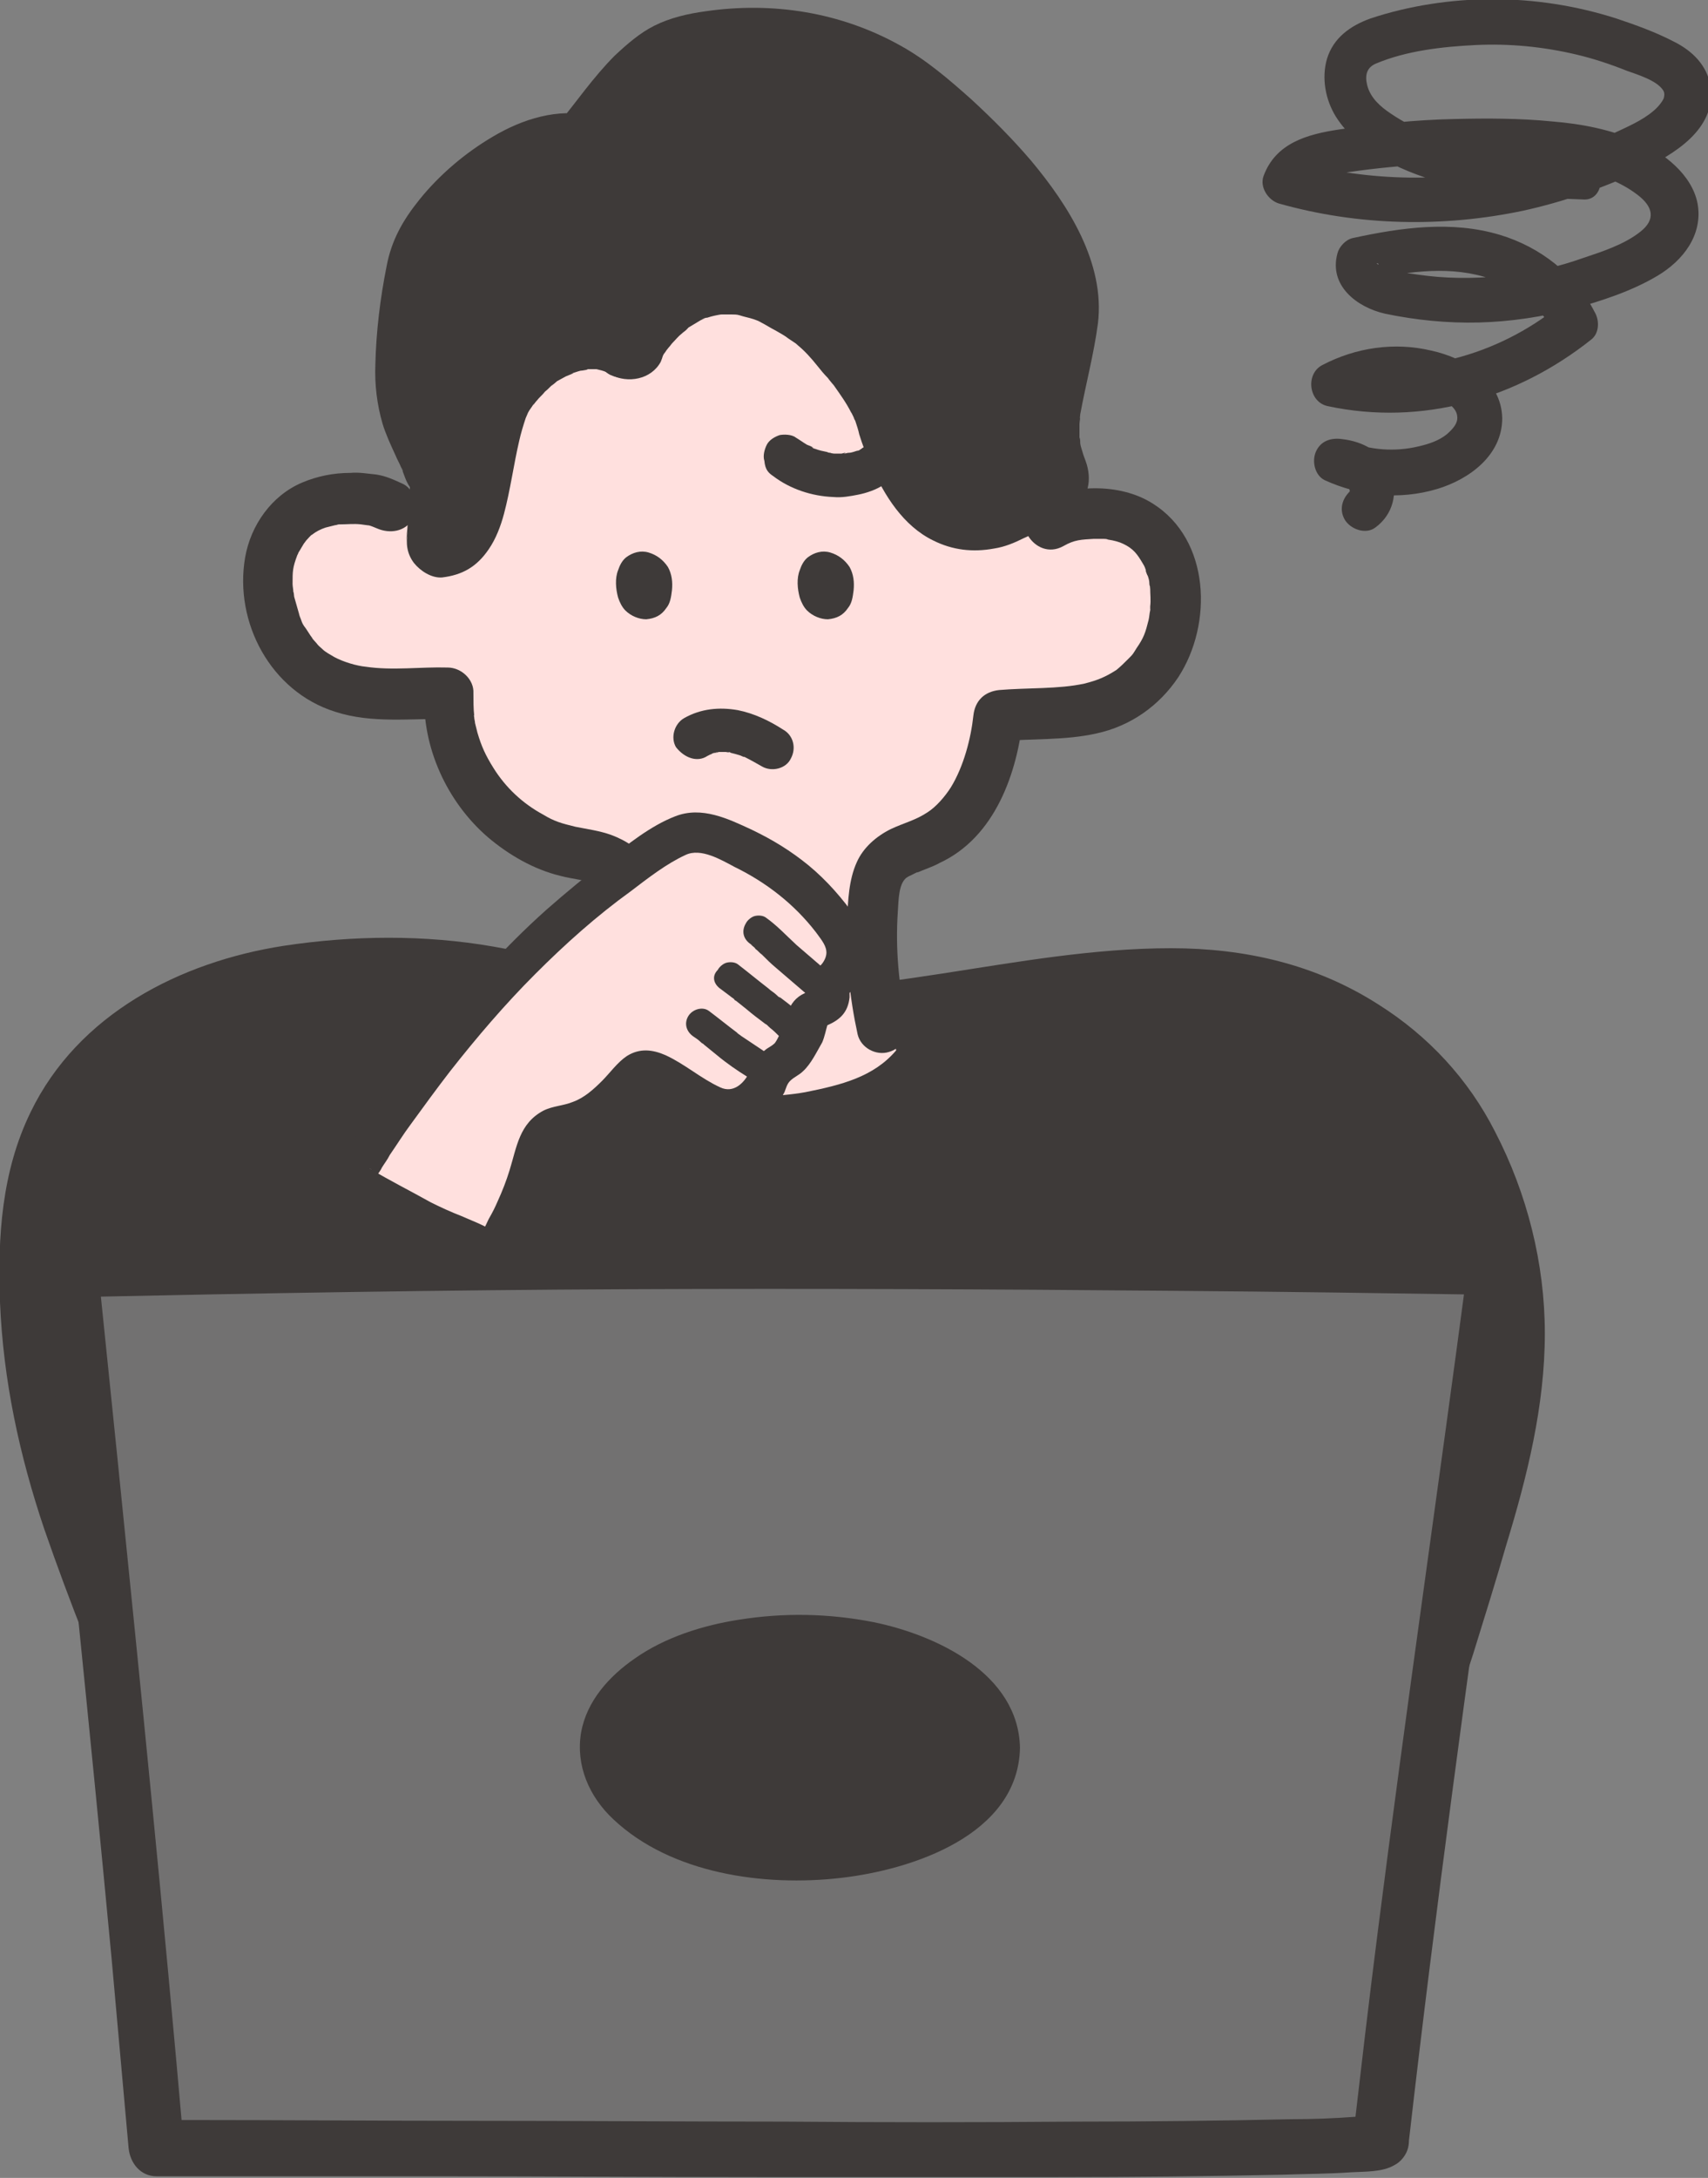 <?xml version="1.0" encoding="utf-8"?>
<!-- Generator: Adobe Illustrator 28.0.0, SVG Export Plug-In . SVG Version: 6.00 Build 0)  -->
<svg version="1.1" id="レイヤー_1" xmlns="http://www.w3.org/2000/svg" xmlns:xlink="http://www.w3.org/1999/xlink" x="0px"
	 y="0px" viewBox="0 0 212.5 270.8" style="enable-background:new 0 0 212.5 270.8;" xml:space="preserve">
<rect x="0" y="0" width="212.5" height="270.8" fill="#808080" stroke="none"/>
<style type="text/css">
	.st0{fill:#3E3A39;}
	.st1{fill:#FFE0DE;}
	.st2{fill:#FFEAE9;}
	.st3{fill:#727171;}
</style>
<g>
	<g>
		<g>
			<path class="st0" d="M157.8,229.2c5.8-2.4,11.7-4.9,15.5-9.2c4.8-5.4,6.2-10.3,8.2-17c5.8-19.1,12.1-34.5,5.3-54.1
				c-3.7-10.6-9.5-18.7-21-24.5c-11.1-5.5-23.3-4.5-35.4-3.1s-23.5,4.3-35.7,4.1c-12.5-0.2-22.2-3.6-34.7-5.7
				c-5-0.8-10.6-1.1-17.3-0.7C20.3,120.3,7,130.8,3.4,146.2c-1.4,6.1-1.2,11.4-1,17.5C3,178.8,9,193.1,14.6,207.6
				c2.5,6.6,6.5,13.8,13.6,18.4c11.6,7.4,27.2,10,41.7,10.4c26.3,0.8,51.4,2.1,76.4-3.7C149.8,231.9,154.1,230.7,157.8,229.2z"/>
			<g>
				<path class="st0" d="M158.4,231.4c4.1-1.7,8.2-3.4,11.9-5.8c3.5-2.4,6.4-5.6,8.6-9.2c2-3.4,3.2-7.1,4.4-10.8
					c1.4-4.5,2.8-9,4.1-13.5c2.6-8.5,4.8-17.3,4.8-26.3c0-8.7-2.2-17.4-6.2-25.1c-3.3-6.5-8.3-11.9-14.5-15.8c-7.8-5-16.6-7-25.8-7
					c-19.2,0-37.9,6.8-57.2,4.9c-9.2-0.9-18-3.5-27.1-5.1c-8.6-1.5-17.5-1.4-26.1-0.1c-12.9,2-25.6,8.5-31.5,20.7
					c-3.6,7.4-4.1,15.5-3.8,23.6c0.4,9.7,2.4,19,5.5,28.2c1.6,4.6,3.3,9.2,5.1,13.7c1.5,3.9,2.9,7.9,4.9,11.6
					c1.9,3.5,4.4,6.9,7.4,9.6c3.1,2.8,6.9,4.9,10.7,6.6c16.9,7.5,35.8,7.2,54,7.7c19.5,0.5,39.2,0.2,58.3-4.1
					C150.2,234.1,154.4,233,158.4,231.4c1.1-0.5,1.9-1.5,1.6-2.8c-0.3-1.1-1.6-2-2.8-1.6c-8.3,3.3-17.2,5-26,6.2
					c-9.2,1.2-18.5,1.6-27.8,1.7c-9.5,0.1-19.1-0.3-28.6-0.6c-8.6-0.3-17.1-0.7-25.6-2.5c-4-0.9-8-2-11.8-3.6
					c-3.6-1.4-7.2-3.3-10.2-5.7c-6.1-5-9.1-12.1-11.8-19.2c-3.3-8.7-6.7-17.4-8.8-26.5c-1-4.5-1.7-9-1.8-13.5
					c-0.2-4.5-0.4-9.1,0.3-13.6c0.9-5.8,3.1-11.2,7-15.6c3.8-4.4,8.9-7.6,14.4-9.6c7.3-2.6,15-3.4,22.7-3.4c8.6,0,16.8,2,25.2,3.8
					c9,1.9,18,3.2,27.2,2.6c9.4-0.6,18.5-2.6,27.8-3.8c8.6-1.1,17.7-2.1,26.3-0.4c7.6,1.5,14.8,5.3,20.1,10.8
					c4.8,4.9,7.8,11.2,9.7,17.6c2.5,8.4,2.6,17,1,25.6c-1.7,8.7-4.6,17.1-7.2,25.6c-2.2,7.2-4.8,14.3-11.3,18.7
					c-3.3,2.3-7.1,3.9-10.8,5.4c-1.1,0.5-1.9,1.5-1.6,2.8C155.9,230.8,157.3,231.8,158.4,231.4z"/>
			</g>
		</g>
	</g>
	<path class="st1" d="M125.2,56.9c-0.1-0.2-15.8-28.1-34.8-29c-19.7-0.9-33.8,27.5-36.6,33.4c-8.8,0.6-22,4.3-20.9,10.9
		C33.8,77,44.3,88,53.2,89c0.1,0,6.4,9.8,8.1,11.4c1.7,1.5,1.3,2.1,4.1,3.6c2.5,1.4,8.1,3.9,11.6,5.5c1.3,4.5,1.8,6.3,0.1,9.3
		c-1.7,3.1-3,4-4.9,8.8c3.3,4.3,11.3,8.4,16.6,8.7c3.3,0.2,8.1,0.1,11.4-0.5c4.5-0.9,8.5-1.9,11.3-5.2c-1.5-6.2-2.9-14.8-2.9-23.2
		c2.1-1.1,5.3-1.5,8.4-3.9c1.3-1,7.6-13.9,9.2-15c2.3-1.5,16.9-1.2,17.6-6.1c0.3-1.9,1.7-10.7,1.8-12.8
		C145.5,63.1,127.2,61.8,125.2,56.9z"/>
	<g>
		<g>
			<path class="st0" d="M132.3,67.9c1.4-0.8,2.2-0.8,3.8-0.9c0.4,0,0.7,0,1.1,0c0.2,0,0.5,0,0.7,0.1c-0.1,0-0.3-0.1,0,0
				c0.7,0.1,1.4,0.3,1.8,0.5c1.3,0.6,1.8,1.3,2.5,2.5c0.2,0.3,0.3,0.6,0.4,0.9c-0.2-0.4,0.1,0.5,0.2,0.6c0.1,0.3,0.2,0.6,0.2,1
				c0,0.2,0.1,0.3,0.1,0.5c-0.1-0.4,0,0,0,0.1c0,0.7,0.1,1.4,0,2.2c0,0.2,0,0.3,0,0.5c0-0.1,0.1-0.4,0,0c-0.1,0.4-0.1,0.8-0.2,1.2
				c-0.4,1.6-0.6,2.2-1.5,3.5c-0.5,0.8-0.4,0.7-1,1.3c-0.5,0.5-1,1-1.5,1.4c-1.4,0.9-2.4,1.3-4,1.7c-3.2,0.7-7.1,0.5-10.6,0.8
				c-1.8,0.2-3,1.3-3.2,3.2c-0.3,2.8-1.2,6.3-2.8,8.9c-0.7,1.1-1.8,2.4-2.9,3.1c-1.5,1-2.9,1.3-4.6,2.1c-1.8,0.9-3.4,2.3-4.2,4.1
				c-1,2.2-1.1,4.8-1.2,7.2c-0.2,4.8,0.3,9.6,1.3,14.2c0.4,1.7,2.3,2.7,3.9,2.2c1.7-0.5,2.6-2.2,2.2-3.9c-1-4.4-1.4-9-1.1-13.5
				c0.1-1.5,0.1-3.4,1-4.2c-0.3,0.2,0.4-0.3,0.5-0.3c0.2-0.1,0.4-0.2,0.6-0.3c0.4-0.2,0.4-0.2,0.3-0.1c0.9-0.4,1.9-0.7,2.8-1.2
				c6.9-3.2,9.7-11.2,10.4-18.3c-1.1,1.1-2.1,2.1-3.2,3.2c4.1-0.4,8.3-0.1,12.3-1c4.2-0.9,7.8-3.4,10.2-7c4.3-6.6,4-17.1-3.2-21.6
				c-4.1-2.6-10.3-2.4-14.5-0.1C125.4,64.4,128.7,69.9,132.3,67.9L132.3,67.9z"/>
		</g>
	</g>
	<g>
		<path class="st0" d="M102.8,70.3c0.7,0.2,1.3,0.7,1.6,1.3c0.3,0.6,0.2,1.2,0.2,1.8c0,1-0.5,1.9-1.6,2c-0.6,0-1.2-0.3-1.6-0.7
			c-0.8-1-0.8-4,0.7-4.5C102.3,70.2,102.6,70.2,102.8,70.3z"/>
		<g>
			<path class="st0" d="M102.4,71.8c0.1,0,0.2,0.1,0.3,0.1C102.5,71.9,102.4,71.8,102.4,71.8c0.1,0,0.3,0.2,0.5,0.3
				c-0.1-0.1-0.2-0.2-0.3-0.2c0.2,0.1,0.3,0.3,0.4,0.4c-0.1-0.1-0.2-0.2-0.2-0.3c0.1,0.2,0.2,0.3,0.3,0.5c-0.1-0.1-0.1-0.3-0.2-0.4
				c0.1,0.2,0.1,0.3,0.1,0.5c0-0.1,0-0.3-0.1-0.4c0.1,0.5,0,1.1,0,1.6c0-0.1,0-0.3,0.1-0.4c0,0.2-0.1,0.4-0.2,0.6
				c0.1-0.1,0.1-0.3,0.2-0.4c-0.1,0.2-0.2,0.3-0.3,0.4c0.1-0.1,0.2-0.2,0.2-0.3c-0.1,0.1-0.2,0.2-0.3,0.3c0.1-0.1,0.2-0.2,0.3-0.2
				c-0.1,0.1-0.2,0.1-0.3,0.2c0.1-0.1,0.3-0.1,0.4-0.2c-0.1,0.1-0.3,0.1-0.4,0.1c0.1,0,0.3,0,0.4-0.1c-0.2,0-0.3,0-0.5,0
				c0.1,0,0.3,0,0.4,0.1c-0.2,0-0.4-0.1-0.5-0.1c0.1,0.1,0.3,0.1,0.4,0.2c-0.1-0.1-0.3-0.1-0.4-0.2c0.1,0.1,0.2,0.2,0.3,0.2
				c-0.1-0.1-0.3-0.2-0.4-0.4c0.1,0.1,0.2,0.2,0.2,0.3c-0.1-0.1-0.2-0.3-0.3-0.4c0.1,0.1,0.1,0.3,0.2,0.4c-0.1-0.3-0.2-0.6-0.2-0.9
				c0,0.1,0,0.3,0.1,0.4c-0.1-0.4-0.1-0.8,0-1.2c0,0.1,0,0.3-0.1,0.4c0-0.3,0.1-0.6,0.2-0.9c-0.1,0.1-0.1,0.3-0.2,0.4
				c0.1-0.2,0.2-0.3,0.3-0.5c-0.1,0.1-0.2,0.2-0.2,0.3c0.1-0.1,0.2-0.2,0.3-0.3C102.6,71.7,102.5,71.8,102.4,71.8
				c0.1,0,0.2-0.1,0.3-0.1C102.6,71.7,102.4,71.8,102.4,71.8c0,0,0.1,0,0.2-0.1c-0.1,0-0.3,0-0.4,0.1c0.1,0,0.3,0,0.4,0
				c-0.1,0-0.3,0-0.4-0.1C102.2,71.8,102.3,71.8,102.4,71.8c0.8,0.2,1.8-0.3,2-1.1c0.2-0.8-0.3-1.7-1.1-2c-1-0.3-2,0-2.8,0.6
				c-0.5,0.4-0.8,1-1,1.6c-0.4,1-0.3,2.3,0,3.4c0.2,0.6,0.5,1.2,0.9,1.6c0.7,0.7,1.7,1.1,2.6,1.1c1.1-0.1,1.9-0.5,2.5-1.4
				c0.5-0.6,0.6-1.4,0.7-2.2c0.1-1,0-2-0.5-2.9c-0.6-0.9-1.4-1.5-2.4-1.8c-0.8-0.2-1.8,0.3-2,1.1C101.1,70.7,101.5,71.6,102.4,71.8z
				"/>
		</g>
	</g>
	<g>
		<path class="st0" d="M80.2,70.3c0.7,0.2,1.3,0.7,1.6,1.3c0.3,0.6,0.2,1.2,0.2,1.8c0,1-0.5,1.9-1.6,2c-0.6,0-1.2-0.3-1.6-0.7
			c-0.8-1-0.8-4,0.7-4.5C79.8,70.2,80,70.2,80.2,70.3z"/>
		<g>
			<path class="st0" d="M79.8,71.8c0.1,0,0.2,0.1,0.3,0.1C80,71.9,79.9,71.8,79.8,71.8c0.1,0,0.3,0.2,0.5,0.3
				C80.2,72,80.1,72,80,71.9c0.2,0.1,0.3,0.3,0.4,0.4c-0.1-0.1-0.2-0.2-0.2-0.3c0.1,0.1,0.2,0.3,0.3,0.4c-0.1-0.1-0.1-0.3-0.2-0.4
				c0.1,0.2,0.1,0.4,0.2,0.6c0-0.1,0-0.3-0.1-0.4c0.1,0.5,0,1.1,0,1.6c0-0.1,0-0.3,0.1-0.4c0,0.2-0.1,0.4-0.2,0.6
				c0.1-0.1,0.1-0.3,0.2-0.4c-0.1,0.2-0.2,0.3-0.3,0.4c0.1-0.1,0.2-0.2,0.2-0.3c-0.1,0.1-0.2,0.2-0.3,0.3c0.1-0.1,0.2-0.2,0.3-0.2
				c-0.1,0.1-0.2,0.1-0.3,0.2c0.1-0.1,0.3-0.1,0.4-0.2c-0.1,0.1-0.3,0.1-0.4,0.1c0.1,0,0.3,0,0.4-0.1c-0.2,0-0.3,0-0.5,0
				c0.1,0,0.3,0,0.4,0.1c-0.2,0-0.4-0.1-0.5-0.1c0.1,0.1,0.3,0.1,0.4,0.2c-0.1-0.1-0.3-0.1-0.4-0.2c0.1,0.1,0.2,0.2,0.3,0.2
				c-0.1-0.1-0.3-0.2-0.4-0.4c0.1,0.1,0.2,0.2,0.2,0.3c-0.1-0.1-0.2-0.3-0.3-0.4c0.1,0.1,0.1,0.3,0.2,0.4c-0.1-0.3-0.2-0.6-0.2-0.9
				c0,0.1,0,0.3,0.1,0.4c-0.1-0.4-0.1-0.8,0-1.2c0,0.1,0,0.3-0.1,0.4c0-0.3,0.1-0.6,0.2-0.9c-0.1,0.1-0.1,0.3-0.2,0.4
				c0.1-0.2,0.2-0.3,0.3-0.5c-0.1,0.1-0.2,0.2-0.2,0.3c0.1-0.1,0.2-0.2,0.3-0.3C80.1,71.7,80,71.8,79.8,71.8c0.1,0,0.2-0.1,0.3-0.1
				C80,71.7,79.9,71.8,79.8,71.8c0,0,0.1,0,0.2-0.1c-0.1,0-0.3,0-0.4,0.1c0.1,0,0.3,0,0.4,0c-0.1,0-0.3,0-0.4-0.1
				C79.7,71.8,79.7,71.8,79.8,71.8c0.8,0.2,1.8-0.3,2-1.1c0.2-0.8-0.3-1.7-1.1-2c-1-0.3-2,0-2.8,0.6c-0.5,0.4-0.8,1-1,1.6
				c-0.4,1-0.3,2.3,0,3.4c0.2,0.6,0.5,1.2,0.9,1.6c0.7,0.7,1.7,1.1,2.6,1.1c1.1-0.1,1.9-0.5,2.5-1.4c0.5-0.6,0.6-1.4,0.7-2.2
				c0.1-1,0-2-0.5-2.9c-0.6-0.9-1.4-1.5-2.4-1.8c-0.8-0.2-1.8,0.3-2,1.1C78.5,70.7,79,71.6,79.8,71.8z"/>
		</g>
	</g>
	<g>
		<g>
			<g>
				<path class="st0" d="M82.1,44.8c0.2-0.3,0.3-0.5,0.5-0.8c0.1-0.1,0.5-0.7,0.2-0.3c-0.4,0.5,0.4-0.5,0.4-0.5
					c0.2-0.2,0.3-0.4,0.5-0.6c0.4-0.4,0.7-0.8,1.1-1.1c0.2-0.2,0.4-0.3,0.6-0.5c0.7-0.7-0.4,0.2,0.3-0.3c0.5-0.3,1-0.6,1.5-0.9
					c0.2-0.1,1-0.4,0.1-0.1c0.2-0.1,0.5-0.2,0.7-0.2c0.6-0.2,1.1-0.3,1.7-0.4c-0.8,0.1-0.1,0,0.1,0c0.4,0,0.8,0,1.2,0
					c0.3,0,0.7,0,1,0.1c0.7,0-0.6-0.2,0,0c0.6,0.2,1.2,0.3,1.8,0.5c0.3,0.1,0.5,0.2,0.8,0.3c-0.7-0.2,0,0,0.1,0.1
					c0.6,0.3,1.2,0.7,1.8,1c0.5,0.3,1.1,0.6,1.6,1c0.3,0.2,0.6,0.4,0.9,0.6c0.1,0.1,0.6,0.5,0.1,0.1c1,0.8,1.8,1.7,2.6,2.7
					c0.4,0.5,0.8,1,1.3,1.5c0.2,0.3,0.5,0.6,0.7,0.9c-0.1-0.2-0.4-0.6,0.1,0.1c0.7,1,1.5,2.1,2.1,3.3c0-0.1,0.6,1.2,0.3,0.6
					c-0.2-0.5,0.1,0.3,0.2,0.4c0.2,0.6,0.4,1.2,0.5,1.7c0.4,1.3,0.9,2.6,1.5,3.9c1.6,3.7,4,7.5,7.7,9.3c2.4,1.2,4.9,1.5,7.6,1
					c1.3-0.2,2.5-0.7,3.7-1.3c0.5-0.2,1-0.5,1.5-0.8c0.4-0.2,1-0.4-0.3-0.1c-1.1,0.2-0.9,0.2,0.5,0c0.5-0.1,0.9-0.3,1.3-0.6
					c1.2-0.9,2.4-2.3,2.2-3.9c-0.2-2.9-2-4.4-4.8-4.8c-1.5-0.2-3.1,1-3.9,2.2c0,0,0,0.1-0.1,0.1c-1.2,2-0.5,5,1.6,6.2
					c2.2,1.1,4.9,0.5,6.2-1.6c0,0,0-0.1,0.1-0.1c-1.3,0.7-2.6,1.5-3.9,2.2c0.1,0,0.1,0,0.2,0c-1.1-0.4-2.1-0.9-3.2-1.3
					c0,0,0.1,0.1,0.1,0.1c-0.4-1.1-0.9-2.1-1.3-3.2c0,0.1,0,0.1,0,0.2c0.7-1.3,1.5-2.6,2.2-3.9c-0.1,0-0.1,0.1-0.2,0.1
					c0.8-0.2,1.5-0.4,2.3-0.6c-1.7,0.1-2.9,0.8-4.3,1.6c-0.1,0-0.5,0.3-0.6,0.3c0.6,0,0.6-0.2,0.1,0c-0.5,0.2-1,0.3-1.5,0.4
					c-0.5,0.1-0.1-0.2,0.4-0.1c-0.1,0-0.4,0-0.5,0c-0.2,0-0.4,0-0.6,0c-0.5,0.1,1,0.2,0.5,0.1c-0.3-0.1-0.7-0.2-1.1-0.3
					c-0.7-0.2,0.4,0.1,0.4,0.2c0-0.1-0.6-0.3-0.7-0.4c-0.2-0.1-0.3-0.3-0.5-0.3c-0.5-0.3,0.8,0.8,0.2,0.1c-0.3-0.3-0.5-0.5-0.8-0.8
					c-0.1-0.1-0.2-0.3-0.4-0.4c-0.7-0.7,0.4,0.6,0.1,0.1c-0.3-0.5-0.6-0.9-0.9-1.4c-0.5-0.8-0.9-1.7-1.3-2.5c-0.3-0.6,0.4,1,0-0.1
					c-0.1-0.2-0.2-0.5-0.3-0.7c-0.2-0.6-0.4-1.2-0.6-1.8c-0.9-2.8-2.1-5.4-3.8-7.8c-1.6-2.2-3.3-4.6-5.4-6.4c-4.3-3.9-10.1-7-16-6.7
					c-3.3,0.2-6.6,1.1-9.4,3.1c-2.7,1.9-4.8,4.3-6.6,7.1c-1.3,2-0.4,5.1,1.6,6.2C78.2,47.6,80.7,46.9,82.1,44.8L82.1,44.8z"/>
			</g>
		</g>
		<g>
			<g>
				<path class="st0" d="M80.5,38.7c-8.3-4.6-19,0.3-22.9,8.5c-1.7,3.6-2.3,7.6-3.1,11.5c-0.3,1.3-0.5,2.5-0.9,3.8
					c-0.4,1.2,0.3-0.5,0,0.2c-0.2,0.3-0.3,0.6-0.5,0.9c-0.4,0.6,0.8-0.8,0,0c0.7-0.5,0.8-0.6,0.4-0.4c0.5-0.3,1-0.4,1.5-0.4
					c1.4,1.9,2.9,3.8,4.3,5.7c0.3-1.9,0.4-3.8,0.5-5.6c0.1-1,0.1-2.1,0.2-3.1c0-0.7,0.4-3.1,0-0.7c0.4-2.3-0.6-5-3.1-5.5
					c-2.2-0.5-5.1,0.7-5.5,3.1c-0.3,1.9-0.4,3.8-0.5,5.6c-0.1,1-0.1,2.1-0.2,3.1c0,0.7-0.4,3.1,0,0.7c-0.2,1.5-0.1,2.7,0.8,3.9
					c0.8,1,2.2,1.9,3.5,1.8c2.5-0.3,4.3-1.3,5.8-3.5c0.9-1.3,1.5-2.9,1.9-4.4c0.8-3,1.2-6.1,1.9-9.1c0.2-0.9,0.5-1.9,0.8-2.8
					c0.2-0.5,0.2-0.5,0,0c0.1-0.2,0.2-0.5,0.3-0.7c0.2-0.4,0.5-0.7,0.7-1.1c0.2-0.3,0.1-0.2-0.1,0.2c0.2-0.2,0.3-0.4,0.5-0.6
					c0.3-0.4,0.7-0.7,1-1.1c0.4-0.3,0.7-0.7,1.1-1c-0.8,0.7,0.2-0.1,0.4-0.3c0.4-0.2,0.7-0.4,1.1-0.6c0.2-0.1,1.6-0.6,0.5-0.3
					c0.4-0.1,0.9-0.3,1.3-0.4c0.2,0,1.4-0.2,0.7-0.2c-0.7,0,0.6,0,0.8,0c0.2,0,0.5,0,0.7,0c-0.6-0.1-0.7-0.1-0.2,0
					c0.4,0.1,0.9,0.2,1.3,0.4c0.5,0.2,0.4,0.2-0.1,0c0.2,0.1,0.4,0.2,0.6,0.3c2.1,1.1,5,0.6,6.2-1.6C83.2,42.7,82.7,39.9,80.5,38.7
					L80.5,38.7z"/>
			</g>
		</g>
		<g>
			<g>
				<path class="st0" d="M134.9,56.9c0.3,0.8,0.1,0.2-0.1-0.3c-0.1-0.3-0.2-0.7-0.3-1c-0.1-0.3-0.1-0.6-0.2-1
					c-0.1-0.5,0.1,0.5,0.1,0.5c0-0.2,0-0.5-0.1-0.7c0-0.6,0-1.2,0-1.7c0-0.2,0.2-1.3,0-0.5c-0.1,0.8,0.1-0.5,0.1-0.7
					c0.7-3.8,1.7-7.5,2.2-11.3c0.9-7.5-3.7-14.7-8.3-20.2c-2.3-2.7-4.8-5.2-7.4-7.6c-2.8-2.5-5.7-5-9-6.8
					c-7.4-4.1-15.8-5.4-24.1-4.2c-2.2,0.3-4.4,0.8-6.4,1.8c-1.8,0.9-3.4,2.3-4.9,3.7c-2.7,2.7-4.8,5.8-7.2,8.7
					c1.5-0.4,2.9-0.8,4.4-1.2c-4.3-1-8.7,0.4-12.4,2.6c-3.4,2-6.6,4.7-9.1,7.8c-2.1,2.6-3.5,5.1-4.1,8.3c-0.8,4-1.3,8.1-1.4,12.2
					c-0.1,2.5,0.2,5,0.9,7.4c0.4,1.3,1,2.6,1.6,3.9c0.2,0.5,0.5,1,0.7,1.5c0.1,0.1,0.4,0.8,0.1,0.3c-0.1-0.3-0.1-0.3,0.1,0.2
					c0.1,0.3,0.2,0.5,0.3,0.8c0.8,2.2,3.1,3.9,5.5,3.1c2.2-0.7,4-3.2,3.1-5.5c-0.8-2.1-1.7-4.1-2.7-6c-0.3-0.6,0.3,0.8,0.1,0.2
					c-0.1-0.2-0.2-0.4-0.2-0.6c-0.2-0.4-0.3-0.9-0.4-1.3c-0.1-0.2-0.1-0.5-0.2-0.7c0-0.1-0.1-0.9-0.1-0.4c0.1,0.5,0-0.2,0-0.4
					c0-0.2,0-0.4,0-0.6c-0.1-1.7,0.1-3.3,0.2-5c0.1-0.9,0.2-1.8,0.3-2.7c0.1-1.2-0.1,0.5,0-0.3c0.1-0.5,0.2-1,0.2-1.6
					c0.2-1.4,0.5-2.7,0.8-4c0-0.2,0.1-0.4,0.2-0.5c0.2-0.8-0.5,1-0.2,0.4c0.3-0.6,0.6-1.1,1-1.7c0.2-0.3,0.9-1,0-0.1
					c0.2-0.3,0.5-0.6,0.7-0.8c0.5-0.6,1-1.2,1.6-1.7c0.6-0.6,1.2-1.2,1.8-1.7c0.3-0.3,0.7-0.6,1-0.8c0.6-0.5,0,0-0.1,0.1
					c0.3-0.2,0.5-0.4,0.8-0.6c0.8-0.6,1.6-1.1,2.5-1.5c0.4-0.2,0.8-0.4,1.3-0.6c0.2-0.1,0.8-0.3,0.2-0.1c-0.7,0.2,0.2-0.1,0.3-0.1
					c0.5-0.2,0.9-0.3,1.4-0.4c0.1,0,0.3-0.1,0.4-0.1c0.8-0.2,0.1,0.1-0.2,0c0.4,0.1,0.9-0.1,1.3-0.1c0.1,0,0.4,0.1,0.5,0
					c-0.4,0.1-1-0.2-0.2,0c1.5,0.3,3.3,0.1,4.4-1.2c2-2.3,3.8-4.9,5.9-7.2c0.6-0.6,1.1-1.2,1.7-1.8c0.3-0.2,0.5-0.5,0.8-0.7
					c0.1-0.1,0.3-0.2,0.4-0.3c0.4-0.4-0.7,0.4,0,0c0.3-0.2,0.5-0.4,0.8-0.5c0.2-0.1,1.2-0.5,0.6-0.3c-0.7,0.2,0.3-0.1,0.5-0.1
					c0.5-0.1,1-0.3,1.6-0.4c0.8-0.2,1.7-0.3,2.6-0.5c-0.8,0.1,0.1,0,0.4,0c0.5,0,1.1-0.1,1.6-0.1c1.8-0.1,3.6,0,5.3,0.2
					c0.5,0.1-0.2,0-0.2,0c0.3,0,0.5,0.1,0.8,0.1c0.4,0.1,0.8,0.1,1.2,0.2c0.9,0.2,1.8,0.4,2.7,0.7c0.9,0.3,1.8,0.6,2.6,0.9
					c0.8,0.3-0.4-0.2,0.4,0.2c0.5,0.2,1,0.4,1.4,0.7c1.6,0.8,3.1,1.8,4.6,2.8c0.4,0.3-0.1,0-0.1-0.1c0.2,0.1,0.3,0.3,0.5,0.4
					c0.3,0.2,0.6,0.5,0.9,0.7c0.6,0.5,1.2,1,1.8,1.5c2.5,2.2,4.8,4.5,7,7c0.6,0.7,1.1,1.4,1.7,2c-0.5-0.6,0,0,0.2,0.3
					c0.3,0.4,0.6,0.8,0.9,1.2c0.9,1.3,1.8,2.7,2.5,4.2c0.1,0.1,0.5,1.1,0.3,0.6c-0.2-0.5,0.2,0.6,0.3,0.7c0.3,0.7,0.5,1.5,0.6,2.2
					c0,0.2,0.3,0.7,0.2,1c0.1-0.4-0.1-0.8,0-0.2c0,0.2,0,0.3,0,0.5c0,0.4,0,0.7,0,1.1c0,0.2,0,0.3,0,0.5c0,0.2-0.2,0.8,0,0.2
					c0.2-0.6,0,0,0,0.2c-0.1,0.4-0.1,0.8-0.2,1.1c-0.1,0.5-0.2,1-0.3,1.5c-0.2,1-0.4,2-0.6,3c-0.3,1.5-0.7,3.1-0.9,4.7
					c-0.6,4-0.2,7.5,1.4,11.2c0.9,2.2,4.3,2.8,6.2,1.6C135.6,61.6,135.9,59.2,134.9,56.9L134.9,56.9z"/>
			</g>
		</g>
		<path class="st0" d="M66.5,21.2c0,0-14.5,9.2-15,9.6c-0.4,0.5-1.4,21.7-0.8,23.7s4.1,11.1,4.1,11.1L63.8,46l12.1-2.1l16.4-8
			l11.6,7.6L118.4,60l9.2,4l4.9-24l-10-17.1L107,10.4c0,0-17.6-2.7-18.4-2.6S66.5,21.2,66.5,21.2z"/>
	</g>
	<g>
		<g>
			<path class="st0" d="M80.4,124.9c1.3-3.7,2.1-7.8,1.8-11.7c-0.2-2-0.4-4.2-1.5-5.9c-1.1-1.7-2.8-2.8-4.7-3.5
				c-1.4-0.5-2.9-0.7-4.4-1c-1.7-0.4-2.7-0.7-4-1.5c-2.6-1.4-4.7-3.4-6.2-5.8c-1-1.6-1.5-2.7-2-4.4c-0.1-0.4-0.2-0.8-0.3-1.2
				c0-0.2-0.1-0.5-0.1-0.7c0-0.1-0.1-0.5,0-0.2c-0.1-0.9-0.1-1.9-0.1-2.8c0.1-1.7-1.5-3.2-3.2-3.2c-3.4-0.1-6.8,0.4-10.2-0.1
				c-1.1-0.1-2.8-0.6-3.9-1.2c-0.5-0.3-1.1-0.6-1.5-1c-0.2-0.2-0.5-0.4-0.7-0.7c-0.1-0.1-0.8-0.9-0.5-0.6c-0.4-0.5-0.7-1.1-1.1-1.6
				c-0.2-0.3-0.3-0.6-0.4-0.9c0,0-0.2-0.5-0.1-0.2c0.1,0.2-0.1-0.3-0.1-0.4c-0.2-0.7-0.4-1.4-0.6-2.1c0-0.1-0.1-0.9-0.1-0.5
				c0-0.4-0.1-0.8-0.1-1.1c0-1.6,0-2,0.6-3.6c0.1-0.3,0-0.1,0,0c0.1-0.1,0.1-0.3,0.2-0.4c0.2-0.3,0.4-0.7,0.6-1c0.3-0.4,0,0,0.3-0.4
				c0.2-0.2,0.6-0.7,0.7-0.7c0.5-0.4,1.1-0.7,1.7-0.9c0.4-0.1,0.8-0.2,1.2-0.3c0.2,0,0.3-0.1,0.5-0.1c-0.3,0,0.1,0,0.2,0
				c0.8,0,1.6-0.1,2.5,0c0.1,0,1.3,0.2,0.9,0.1c0.4,0.1,0.6,0.2,1.1,0.4c1.6,0.7,3.5,0.4,4.4-1.1c0.8-1.4,0.4-3.6-1.1-4.4
				c-1.1-0.5-2.1-1-3.4-1.2c-1.1-0.1-2.1-0.3-3.2-0.2c-2.1,0-4.1,0.4-6,1.2c-3.8,1.6-6.4,5.3-7.1,9.3c-1.4,8.1,3.2,16.7,11.2,19.2
				c4.6,1.5,9.5,0.8,14.3,0.9c-1.1-1.1-2.1-2.1-3.2-3.2c-0.3,6.7,2.8,13.5,7.9,17.9c2.6,2.2,5.7,4,9,4.8c1.5,0.4,3,0.5,4.5,1
				c0.2,0.1,0.3,0.1,0.5,0.2c-0.4-0.2,0.1,0.1,0.2,0.1c0.1,0.1,0.7,0.5,0.4,0.2c0.4,0.3,0.5,0.7,0.7,1.5c0.8,3.6,0,7.9-1.3,11.5
				c-0.6,1.6,0.7,3.5,2.2,3.9C78.2,127.6,79.8,126.5,80.4,124.9L80.4,124.9z"/>
		</g>
	</g>
	<g>
		<g>
			<path class="st0" d="M96.2,59.2c2.1,1.6,4.8,2.5,7.5,2.6c1,0.1,2.1-0.1,3.1-0.3c1-0.2,2.2-0.6,3.1-1.2c1.1-0.8,1.8-2.4,1-3.6
				c-0.7-1.1-2.4-1.8-3.6-1c-0.1,0.1-0.3,0.2-0.4,0.3c-0.1,0-0.5,0.2-0.1,0c0.4-0.2,0.1,0,0,0c-0.4,0.1-0.8,0.3-1.2,0.3
				c-0.2,0-0.4,0.1-0.6,0.1c-0.1,0-0.2,0-0.3,0c0.8-0.2,0.5-0.1,0.3,0c-0.4,0-0.8,0-1.2,0c-0.2,0-0.5-0.1-0.7-0.1
				c0.1,0,0.5,0.1,0.2,0c-0.1,0-0.2,0-0.4-0.1c-0.5-0.1-1-0.2-1.5-0.4c-0.1,0-0.3-0.1-0.4-0.2c0.1,0,0.4,0.2,0.1,0
				c-0.2-0.1-0.4-0.2-0.7-0.3c-0.5-0.3-0.9-0.6-1.4-0.9c-0.5-0.4-1.5-0.4-2-0.3c-0.6,0.2-1.3,0.6-1.6,1.2c-0.3,0.6-0.5,1.4-0.3,2
				C95.2,58.4,95.6,58.8,96.2,59.2L96.2,59.2z"/>
		</g>
	</g>
	<g>
		<g>
			<path class="st0" d="M88,94c0.2-0.1,0.4-0.2,0.6-0.3c-0.4,0.2-0.5,0.2-0.2,0.1c0.1,0,0.2-0.1,0.2-0.1c0.2-0.1,0.4-0.1,0.5-0.1
				c0.1,0,0.2,0,0.3-0.1c-0.4,0.1-0.5,0.1-0.2,0c0.4,0,0.7,0,1.1,0c0.1,0,0.3,0.1,0.5,0c-0.4-0.1-0.5-0.1-0.2,0c0.1,0,0.2,0,0.3,0.1
				c0.4,0.1,0.8,0.2,1.1,0.3c0.1,0,0.6,0.3,0.6,0.2c-0.1,0-0.2-0.1-0.3-0.1c0.1,0,0.2,0.1,0.3,0.1c0.8,0.4,1.5,0.8,2.2,1.2
				c1.2,0.7,3,0.3,3.6-1c0.7-1.3,0.3-2.9-1-3.6c-1.7-1.1-3.6-2-5.6-2.4c-2.3-0.4-4.6-0.2-6.7,1c-1.2,0.7-1.7,2.4-1,3.6
				C85.2,94.3,86.8,94.8,88,94L88,94z"/>
		</g>
	</g>
	<path class="st2" d="M127.4,197.2"/>
	<g>
		<path class="st1" d="M44.7,147.5c-0.3-0.2-0.6-0.4-0.7-0.8c-0.1-0.4,0.1-0.8,0.4-1.2c3.6-5.6,7.5-11,11.7-16.2
			c0.3-0.3,0.6-0.7,0.9-1c7.2-9.1,15.9-17.1,25.6-23.3c1.1-0.7,2.3-1.4,3.6-1.5c1.1-0.1,2.2,0.3,3.2,0.7c6.5,2.5,11.5,6.1,15.3,11.9
			c1.1,1.7,0.7,4.6-0.8,5.6c-1.6,1.1,0,3-1.8,3.6c-0.4,0.1-1.2,0.4-1.4,0.8c-0.1,0.2-0.4,1.2-0.4,1.4c0,1.1-0.9,1.7-1.3,2.8
			c-0.2,0.6-0.8,1.2-1.3,1.6c-0.7,0.5-1.8,1.1-2,1.9c-0.4,1.1-1,2.1-1.9,2.8c0,0-0.7,0.5-0.7,0.5c-1.3,1-2.9,1.1-4.3,0.4
			c-2.5-1.2-4.5-2.9-7-4.1c-0.5-0.2-1-0.5-1.5-0.4c-0.6,0.1-1,0.5-1.4,0.9c-1.5,1.6-3,3.2-4.8,4.4c-1.1,0.7-2.4,1.3-3.7,1.5
			c-1.8,0.2-3.2,1.6-3.6,3.4c-0.8,3.9-2.3,7.6-4.3,11c-0.2,0.4-0.5,0.8-1,1c-0.4,0.1-0.8,0-1.2-0.2c-5.3-2-10.5-4.4-15.4-7.2
			C44.9,147.6,44.8,147.5,44.7,147.5z"/>
		<g>
			<path class="st0" d="M46,145.3c0.1,0,0.1,0.1,0.2,0.1c0.1,0.4,0.2,0.8,0.3,1.3c0,0,0.9-1.2,1-1.5c0.3-0.5,0.7-1,1-1.6
				c0.9-1.3,1.7-2.6,2.6-3.8c1.6-2.2,3.2-4.4,4.9-6.6c3.3-4.2,6.8-8.3,10.6-12.1c3.7-3.7,7.6-7.2,11.9-10.3c2.1-1.6,4.4-3.4,6.8-4.5
				c1.9-0.9,4.4,0.6,6.1,1.5c3.9,1.9,7.4,4.6,10.1,8.1c0.5,0.7,1.2,1.5,1.3,2.3c0.1,0.6-0.2,1.2-0.5,1.6c-0.9,1-1.5,1.8-1.7,3.2
				c0,0.3-0.2,0.8-0.1,1c-0.2-0.5,1.3-0.9,0.7-1c-0.3-0.1-0.9,0.4-1.1,0.5c-1.1,0.5-1.7,1.3-2.1,2.4c-0.2,0.5-0.1,1.2-0.3,1.6
				c-0.1,0.2-0.5,0.6-0.6,0.9c-0.2,0.4-0.4,0.9-0.7,1.3c-0.3,0.3-0.7,0.5-1,0.7c-1.2,0.9-1.6,1.7-2.2,3c-0.6,1.2-1.9,2.6-3.6,1.8
				c-2.4-1.1-4.4-2.9-6.8-4c-1.6-0.7-3.2-0.9-4.8,0.1c-1.2,0.8-2.1,2.1-3.1,3.1c-1,1-2.2,2.1-3.6,2.6c-1.2,0.5-2.5,0.5-3.7,1.1
				c-3,1.6-3.3,4.5-4.2,7.4c-0.4,1.3-0.9,2.6-1.5,3.9c-0.3,0.7-0.6,1.3-1,2c-0.2,0.3-0.6,1.4-0.9,1.6c0.4-0.1,0.8-0.2,1.3-0.3
				c-0.6,0.1-1.3-0.4-1.8-0.6c-0.7-0.3-1.4-0.6-2.1-0.9c-1.3-0.5-2.6-1.1-3.8-1.7C51.1,148.1,48.5,146.8,46,145.3
				c-2.8-1.6-5.3,2.7-2.5,4.3c3,1.8,6.1,3.3,9.2,4.7c1.6,0.7,3.2,1.4,4.8,2.1c1.8,0.7,3.8,1.7,5.6,0.6c1.3-0.8,2-2.5,2.7-3.8
				c0.8-1.6,1.5-3.2,2.1-4.8c0.5-1.5,0.9-3.1,1.3-4.6c0.4-1.3,1-1.4,2.2-1.7c3.3-0.7,5.9-3,8.2-5.4c0.1-0.1,1.3-1.4,1.3-1.4
				c0,0-1-0.2,0,0.3c0.3,0.1,0.5,0.3,0.8,0.4c1.5,0.8,2.9,1.8,4.3,2.7c1.4,0.8,3,1.6,4.7,1.6c1.6,0,2.9-0.6,4.2-1.5
				c1.1-0.8,2.1-1.8,2.7-3c0.2-0.5,0.3-1,0.7-1.4c0.5-0.5,1.1-0.7,1.6-1.2c1-0.9,1.7-2.4,2.4-3.6c0.3-0.7,0.5-1.7,0.6-2
				c0-0.1,0.2-0.5,0.2-0.6c-0.8,0.7-0.9,1-0.4,0.6c-0.1,0-0.1,0,0.2-0.1c1.6-0.7,2.6-1.6,2.8-3.5c0-0.2,0-0.4,0-0.6
				c0-0.1,0-0.6,0-0.2c-0.1,0.1-0.1,0.2-0.2,0.4c0.2-0.1,0.3-0.3,0.5-0.4c0.3-0.3,0.6-0.7,0.8-1c1.6-2.5,1.3-5.7-0.3-8.1
				c-1.7-2.4-3.6-4.6-5.9-6.5c-2.2-1.8-4.5-3.2-7-4.4c-3-1.4-6.3-3-9.6-1.7c-3.1,1.2-5.9,3.5-8.5,5.5c-2.6,1.9-5.1,4-7.5,6.1
				c-5.5,4.9-10.4,10.5-15,16.2c-2.5,3.1-4.8,6.2-7.1,9.5c-1.1,1.7-2.3,3.3-3.4,5c-1.4,2.2-1.2,4.2,1,5.8c1.1,0.8,2.8,0.2,3.4-0.9
				C47.6,147.5,47.1,146.1,46,145.3z"/>
		</g>
	</g>
	<g>
		<path class="st1" d="M90.6,121.4c2.4,1.8,2.5,1.9,4.9,3.8c0.8,0.6,1.6,1.2,2.7,2.3"/>
		<g>
			<path class="st0" d="M89.7,123c0.4,0.3,0.8,0.6,1.2,0.9c0.1,0.1,0.3,0.2,0.4,0.3c0.1,0.1,0.1,0.1,0.2,0.2
				c0.2,0.2-0.3-0.2-0.1-0.1c0.5,0.4,1,0.8,1.5,1.2c0.7,0.6,1.5,1.2,2.3,1.8c0.2,0.1,0.3,0.2,0.5,0.4c-0.1-0.1-0.3-0.2-0.1-0.1
				c0.1,0.1,0.1,0.1,0.2,0.2c0.4,0.3,0.8,0.7,1.2,1.1c0.7,0.7,2,0.7,2.7,0c0.7-0.7,0.7-1.9,0-2.7c-0.7-0.7-1.6-1.4-2.4-2
				c-0.1-0.1-0.7-0.5-0.2-0.1c-0.2-0.1-0.4-0.3-0.5-0.4c-0.3-0.3-0.7-0.5-1-0.8c-1.3-1-2.5-2-3.8-3c-0.4-0.3-1-0.3-1.4-0.2
				c-0.4,0.1-0.9,0.5-1.1,0.9C88.5,121.4,88.8,122.4,89.7,123L89.7,123z"/>
		</g>
	</g>
	<g>
		<path class="st1" d="M94.3,115.8c1.4,1,2.1,1.9,3.4,3c1.4,1.3,2.9,2.5,4.3,3.8"/>
		<g>
			<path class="st0" d="M93.4,117.4c0,0,0.4,0.3,0.1,0.1c-0.2-0.1,0,0,0.1,0.1c0.1,0.1,0.3,0.2,0.4,0.4c0.3,0.2,0.5,0.5,0.8,0.7
				c0.6,0.6,1.1,1.1,1.7,1.6c1.4,1.2,2.8,2.4,4.2,3.6c0.7,0.6,1.9,0.8,2.7,0c0.6-0.7,0.8-2,0-2.7c-1.4-1.2-2.9-2.5-4.3-3.7
				c-1.3-1.2-2.4-2.4-3.8-3.4c-0.4-0.3-1-0.3-1.4-0.2c-0.4,0.1-0.9,0.5-1.1,0.9C92.2,115.8,92.5,116.8,93.4,117.4L93.4,117.4z"/>
		</g>
	</g>
	<g>
		<path class="st1" d="M87.2,127.3c2.2,1.6,4.2,3.4,6.8,4.9"/>
		<g>
			<path class="st0" d="M86.3,128.9c0.3,0.2,0.6,0.4,0.8,0.6c0.1,0.1,0.2,0.2,0.4,0.3c0,0,0.3,0.3,0.1,0.1c-0.2-0.2,0,0,0,0
				c0.5,0.4,1.1,0.9,1.6,1.3c1.2,1,2.5,1.9,3.8,2.7c0.8,0.5,2.1,0.2,2.6-0.7c0.5-0.9,0.2-2-0.7-2.6c-0.6-0.4-1.2-0.8-1.8-1.2
				c-0.3-0.2-0.6-0.4-0.9-0.6c-0.1-0.1-0.3-0.2-0.4-0.3c-0.1,0-0.1-0.1-0.2-0.1c0.1,0.1,0.3,0.2,0.1,0c-1.2-0.9-2.3-1.8-3.5-2.7
				c-0.8-0.6-2.1-0.2-2.6,0.7C85.1,127.3,85.4,128.3,86.3,128.9L86.3,128.9z"/>
		</g>
	</g>
	<g>
		<g>
			<path class="st3" d="M171.9,266.2c-0.2,1.8-100.3,0.9-152.4,1c-2.9-33.7-7.2-75.6-10.7-109.3c62.4-1.5,114.5-1.2,177.3-0.4
				C181.9,189.3,176.4,226.4,171.9,266.2z"/>
			<g>
				<path class="st0" d="M168.5,265.3c0.2-0.8,1-1.7,1.5-2c0.4-0.3,1.1-0.3,0.6-0.3c-0.2,0-0.4,0.1-0.6,0.1c0,0,1.2-0.1,0.4-0.1
					c-0.2,0-0.4,0-0.5,0.1c-0.4,0-0.8,0.1-1.3,0.1c-2.7,0.2-5.3,0.3-8,0.3c-8.9,0.2-17.8,0.3-26.8,0.3c-12.1,0.1-24.1,0.1-36.2,0
					c-13,0-25.9-0.1-38.9-0.1c-11.8,0-23.7-0.1-35.5-0.1c-1.3,0-2.6,0-3.8,0c1.2,1.2,2.3,2.3,3.5,3.5c-2.5-28.7-5.4-57.3-8.3-85.9
					c-0.8-7.8-1.6-15.6-2.4-23.4c-1.2,1.2-2.3,2.3-3.5,3.5c23.2-0.5,46.4-0.9,69.6-1c22.6-0.1,45.1,0,67.7,0.2
					c13.4,0.1,26.7,0.3,40.1,0.5c-1.2-1.2-2.3-2.3-3.5-3.5c-3.6,27.2-7.7,55.3-11.2,82.8c-1.1,8.6-2.1,17.2-3.1,25.8
					c-0.2,1.9,1.7,3.5,3.5,3.5c2,0,3.2-1.6,3.5-3.5c3.3-28.9,7.3-57.7,11.3-86.5c1-7.4,2-14.8,3-22.2c0.2-1.9-1.8-3.4-3.5-3.5
					c-23.3-0.3-46.6-0.6-69.9-0.6c-22.5-0.1-45.1,0-67.6,0.3c-13.3,0.2-26.6,0.4-39.8,0.7c-1.7,0-3.6,1.6-3.5,3.5
					c2.9,28.6,5.9,57.2,8.6,85.9c0.7,7.8,1.4,15.6,2.1,23.4c0.2,1.9,1.5,3.5,3.5,3.5c11.8,0,23.5,0,35.3,0c13.2,0,26.3,0.1,39.5,0.1
					c12.4,0,24.9,0,37.3,0c9.3,0,18.7-0.1,28-0.3c2.8-0.1,5.7-0.1,8.5-0.3c1.7-0.1,3.9,0,5.4-0.9c0.8-0.4,1.5-1.3,1.7-2.2
					c0.4-1.8-0.5-3.7-2.4-4.2C171.1,262.4,168.9,263.5,168.5,265.3z"/>
			</g>
		</g>
		<g>
			<path class="st0" d="M123.3,217.3c0,7.2-10.7,13-23.9,13s-23.9-5.9-23.9-13.1c0-7.2,10.7-13,23.9-13
				C112.6,204.3,123.3,210.1,123.3,217.3z"/>
			<g>
				<path class="st0" d="M119.9,217.3c0,0.4-0.1,1,0,0.3c-0.1,0.3-0.1,0.6-0.2,0.9c-0.1,0.3-0.4,1-0.1,0.3c-0.2,0.4-0.4,0.7-0.6,1.1
					c-0.1,0.2-0.8,1-0.2,0.3c-0.2,0.3-0.5,0.5-0.7,0.8c-0.2,0.2-0.5,0.5-0.7,0.7c-0.1,0.1-0.3,0.2-0.4,0.4c-0.3,0.3,0.4-0.3-0.1,0.1
					c-0.7,0.5-1.4,0.9-2.1,1.3c-0.4,0.2-0.8,0.4-1.2,0.6c-0.2,0.1-0.4,0.2-0.6,0.3c-1,0.5,0.6-0.2-0.5,0.2c-1.9,0.7-3.9,1.3-5.9,1.7
					c-3.8,0.7-8.9,0.9-12.7,0.3c-2.1-0.3-4.2-0.8-6.2-1.5c-0.5-0.2-0.9-0.3-1.3-0.5c-0.7-0.2-0.3-0.1-0.1-0.1
					c-0.2-0.1-0.4-0.2-0.6-0.3c-0.9-0.4-1.7-0.9-2.6-1.4c-0.3-0.2-0.7-0.5-1-0.7c-0.1-0.1-0.5-0.4,0,0c-0.1-0.1-0.3-0.2-0.4-0.4
					c-0.6-0.5-1-1-1.5-1.6c0.5,0.6-0.1-0.1-0.2-0.3c-0.2-0.3-0.3-0.6-0.5-0.9c-0.3-0.5,0,0,0.1,0.2c-0.1-0.1-0.1-0.3-0.2-0.4
					c-0.1-0.4-0.2-0.8-0.3-1.1c0.2,0.8,0,0.1,0-0.3c0-0.3,0.2-1.1,0-0.3c0.1-0.3,0.1-0.6,0.2-0.9c0-0.2,0.1-0.3,0.1-0.5
					c0.1-0.6-0.2,0.3,0,0c0.2-0.2,0.3-0.6,0.5-0.9c0.1-0.1,0.7-0.9,0.4-0.6c-0.3,0.3,0.4-0.5,0.5-0.6c0.3-0.3,0.6-0.6,0.9-0.9
					c0.1-0.1,0.3-0.2,0.4-0.4c-0.1,0.1-0.5,0.4,0,0c0.3-0.2,0.7-0.5,1-0.7c0.8-0.5,1.6-0.9,2.4-1.3c0.2-0.1,0.4-0.2,0.6-0.3
					c0.5-0.2-0.4,0.2,0.1-0.1c0.4-0.2,0.9-0.3,1.3-0.5c1-0.3,2-0.6,3-0.9c4.2-1,8.6-1.2,13.1-0.8c4.1,0.4,8.6,1.6,12,3.8
					c0.4,0.2,0.8,0.5,1.1,0.8c0.5,0.4,0.1,0.1,0,0c0.2,0.2,0.4,0.3,0.5,0.5c0.3,0.3,0.6,0.6,0.9,0.9c0.1,0.1,0.2,0.3,0.4,0.4
					c0.6,0.6-0.3-0.6,0.1,0.1c0.2,0.3,0.4,0.6,0.6,1c0.1,0.1,0.1,0.3,0.2,0.4c0.2,0.3-0.2-0.6,0,0c0.1,0.4,0.2,0.8,0.3,1.1
					c0.1,0.3-0.1,0.5,0-0.2C119.8,216.9,119.9,217.1,119.9,217.3c0,1.9,1.6,3.5,3.5,3.5c1.8,0,3.5-1.6,3.5-3.5
					c-0.2-9.2-10.4-14-18.2-15.6c-5.6-1.1-11.2-1.2-16.8-0.3c-4.5,0.7-9.2,2.2-12.9,4.8c-3.2,2.2-6,5.3-6.7,9.2c-0.7,4.1,1,8,4,10.8
					c7.2,6.8,18.8,8.4,28.3,7.3c8.8-1,22.1-5.3,22.3-16.2c0-1.9-1.6-3.5-3.5-3.5C121.4,213.9,119.9,215.5,119.9,217.3z"/>
			</g>
		</g>
	</g>
	<g>
		<g>
			<path class="st0" d="M196.5,19.4c-8-0.3-16.6-0.6-23.5-5.3c-1.2-0.8-2.5-1.9-2.9-3.5c-0.3-1.2-0.1-2.2,1.1-2.7
				c3.8-1.6,8.3-2.1,12.4-2.3c4.2-0.2,8.4,0.2,12.6,1.2c2.1,0.5,4.2,1.2,6.2,2c1.4,0.5,3.7,1.2,4.5,2.4c0.2,0.3,0.2,0.6,0.1,1
				c-0.2,0.5-0.8,1.2-1.3,1.6c-1.4,1.2-3.3,2-5,2.8c-3.9,1.8-8,3.2-12.2,4.1c-9.3,2.1-18.9,1.8-28.1-0.8c0.6,1.1,1.3,2.3,1.9,3.4
				c0.2-0.4,0.9-0.9,1.4-1.1c1.3-0.5,2.7-0.6,4.1-0.8c3.4-0.5,6.7-0.8,10.1-1c6.1-0.3,12.6-0.5,18.7,0.8c2.5,0.5,5,1.4,7.1,3
				c2,1.5,2.3,3.1,0.4,4.6c-2,1.6-4.8,2.5-7.2,3.3c-2.8,1-5.8,1.7-8.8,2.1c-3.5,0.4-7.1,0.5-10.5,0.1c-1.6-0.2-3.2-0.4-4.8-0.8
				c-0.5-0.1-0.8-0.3-1.1-0.5c0.1,0.1-0.4-0.2-0.2-0.1c-0.5-0.2,0.1-0.3,0,0.1c-0.6,0.6-1.3,1.3-1.9,1.9c4.9-1,10.1-1.9,15-0.5
				c3.8,1.1,7,3.6,8.9,7.1c0.1-1.1,0.3-2.3,0.4-3.4c-7.6,6.1-17.8,8.9-27.3,6.8c0.2,1.7,0.4,3.4,0.7,5.1c2.6-1.3,5.6-1.9,8.5-1.4
				c1.8,0.3,5.4,1.3,5.5,3.2c0.1,0.8-0.5,1.5-1.3,2.2c-1,0.8-2.2,1.2-3.5,1.5c-2.9,0.7-6.1,0.5-8.9-0.7c-0.7,1.7-1.4,3.4-2.1,5.1
				c0.8,0.1,1.9,0.2,2.3,0.8c0.1,0.1,0.2,0.5,0.1,0.3c0.1,0.4-0.1,0.1,0,0.1c0.1-0.2,0.1-0.2,0,0c-0.2,0.3-0.1,0.2,0.4-0.3
				c-1.2,0.9-1.8,2.4-1,3.8c0.7,1.2,2.6,1.9,3.8,1c2.2-1.6,2.9-4.3,1.9-6.9c-1-2.5-3.4-3.8-6-4.1c-1.4-0.2-2.7,0.2-3.3,1.6
				c-0.5,1.2-0.1,2.9,1.1,3.5c4.4,2,9.3,2.5,14,1.1c4-1.2,8.1-4.2,8.1-8.8c-0.1-4.8-4.7-7.5-8.8-8.4c-4.6-1.1-9.4-0.4-13.6,1.8
				c-2.1,1.1-1.7,4.6,0.7,5.1c11.7,2.5,23.5-0.9,32.8-8.3c1-0.8,1-2.4,0.4-3.4c-2.4-4.7-6.8-8.1-11.8-9.6c-6-1.8-12.3-0.9-18.3,0.4
				c-0.9,0.2-1.7,1.1-1.9,1.9c-1.1,4,2.4,6.7,5.9,7.5c3.8,0.8,7.8,1.2,11.7,1.1c3.9-0.1,7.9-0.7,11.7-1.7c3.6-1,7.3-2.2,10.5-4.1
				c3.2-1.9,5.7-5.1,5-9c-0.7-3.6-4.2-6.3-7.4-7.7c-3.4-1.5-7-2.2-10.7-2.5c-4-0.4-8.1-0.4-12.2-0.3c-4.8,0.1-9.5,0.6-14.3,1.3
				c-4,0.6-7.9,1.7-9.4,5.8c-0.5,1.4,0.6,3,1.9,3.4c9.9,2.8,20.4,3,30.4,0.9c5-1.1,9.9-2.8,14.6-5c4.1-2,9.5-5.1,8.7-10.5
				c-0.4-2.6-2.3-4.4-4.5-5.5c-2.3-1.2-4.8-2.1-7.2-2.9c-5-1.6-10.2-2.4-15.4-2.4c-5.1,0-10.4,0.8-15.2,2.4c-2.5,0.9-4.6,2.4-5.4,5
				c-0.7,2.4-0.2,5.1,1.1,7.2c2.9,4.6,8.9,7.1,13.9,8.4c5.5,1.4,11.2,1.7,16.8,1.9C200,25.1,200,19.5,196.5,19.4L196.5,19.4z"/>
		</g>
	</g>
</g>
</svg>
